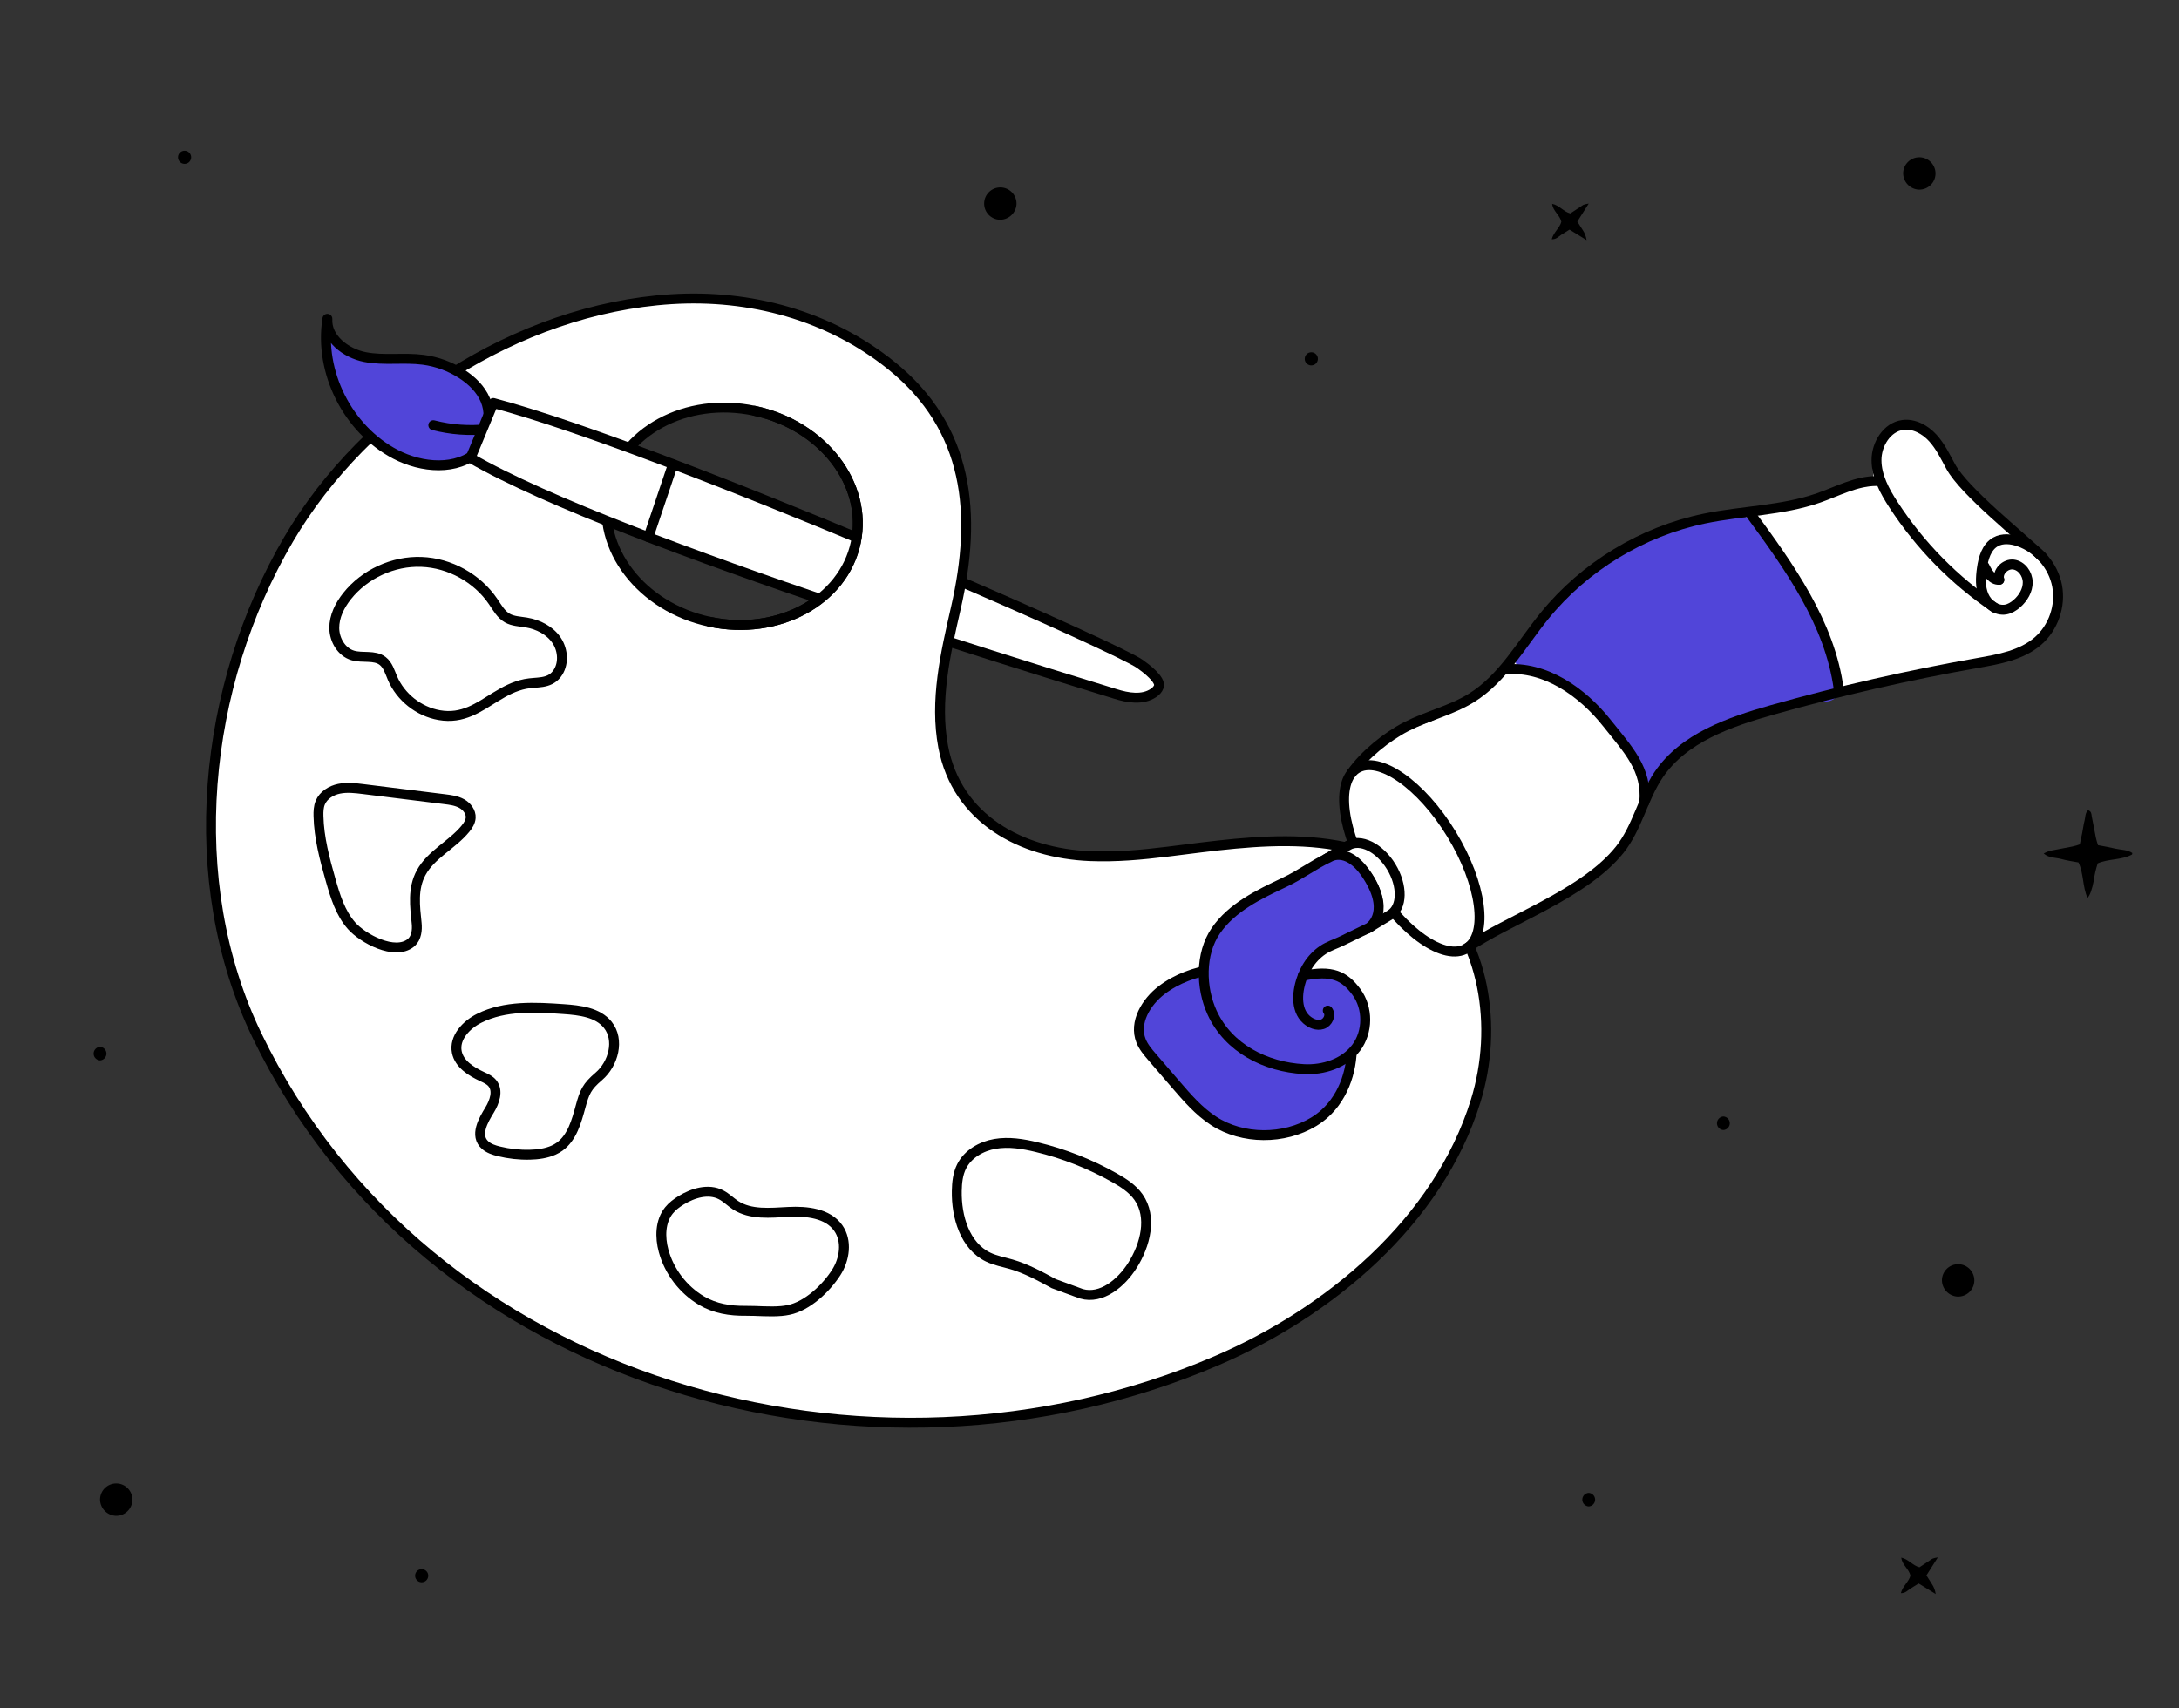<?xml version="1.0" encoding="UTF-8"?><svg id="a" xmlns="http://www.w3.org/2000/svg" xmlns:xlink="http://www.w3.org/1999/xlink" viewBox="0 0 1200 941"><rect x="0" y="0" width="1200" height="941" fill="#333333" stroke="none"/><defs><style>.c,.d{fill:none;}.e,.f,.g{fill:#fff;}.h,.i{fill:#5145d9;}.i,.f,.g,.d{stroke:#000;stroke-width:5.45px;}.i,.g,.d{stroke-linecap:round;stroke-linejoin:round;}.f{stroke-miterlimit:10;}.j{clip-path:url(#b);}</style><clipPath id="b"><path class="c" d="M471.29,298.84c-6.81,32.09-42.84,51.63-80.46,43.64-37.62-7.99-269.61-59.87-250.55-178.07,5.22-32.39,237.6,53.86,275.23,61.85,37.62,7.99,62.6,40.48,55.78,72.57Z"/></clipPath></defs><path d="M63.88,834.96c4.92,.07,8.97-3.87,9.04-8.79,.07-4.92-3.87-8.97-8.79-9.04-4.92-.07-8.97,3.87-9.04,8.79h0v.13c.1,4.84,3.96,8.75,8.79,8.92Z"/><path d="M868.64,122.05l6.28-9.91c-1.03,.12-2.04,.36-3.01,.72l-7.12,4.7c-3.73-.96-6.02-4.46-10.01-5.3,.49,4.1,4.23,6.15,5.07,9.89-.85,3.37-4.23,5.66-5.3,9.64,2.41,.13,3.73-1.44,5.18-2.41l4.63-2.9,9.4,5.79q-.49-3.14-2.05-5.42l-3.07-4.79h0Z"/><path d="M1060.91,867.75l6.27-9.88c-1.03,.12-2.04,.36-3.01,.72l-7.11,4.7c-3.74-.96-6.03-4.46-10.01-5.3,.47,4.1,4.22,6.15,5.06,9.89-.85,3.37-4.23,5.66-5.3,9.65,2.41,.12,3.73-1.45,5.18-2.42l4.63-2.88,9.4,5.79q-.49-3.13-2.05-5.42l-3.06-4.84h0Z"/><path d="M1149.94,446.28c-1.69,1.45-1.45,3.74-1.93,5.66-.6,2.18-.85,4.63-1.32,6.88l-1.33,6.27c-1.3,.48-2.62,.87-3.97,1.16l-12.54,2.41c-1.17,.36-2.3,.84-3.37,1.45,3.01,2.65,6.51,2.17,9.52,3.01,3.01,.85,6.39,1.33,9.65,1.93,2.9,6.15,2.17,13.26,4.95,19.53q2.05-2.17,3.47-9.52c.41-3.24,1.14-6.43,2.18-9.52,6.15-2.65,13.02-1.69,18.81-4.83,.12,0,.12-.36,.24-.85-2.78-1.92-6.15-1.68-9.26-2.41-3.12-.73-6.39-1.32-9.65-1.92-.46-1.35-.84-2.71-1.16-4.1-.85-3.98-1.45-7.96-2.32-11.94-.15-1.16-.15-2.61-1.96-3.21h0Z"/><path d="M55.09,576.61c-2.06,.11-3.64,1.88-3.53,3.94,.11,1.9,1.62,3.42,3.53,3.53,2.06-.11,3.64-1.88,3.53-3.94-.11-1.9-1.62-3.42-3.53-3.53Z"/><path d="M874.92,829.78c2.06-.11,3.64-1.88,3.53-3.94-.11-1.9-1.62-3.42-3.53-3.53-2.06,.11-3.64,1.88-3.53,3.94,.11,1.9,1.62,3.42,3.53,3.53Z"/><path d="M949.08,622.45c2.06-.11,3.64-1.88,3.53-3.94-.11-1.9-1.62-3.42-3.53-3.53-2.06,.11-3.64,1.88-3.53,3.94,.11,1.9,1.62,3.42,3.53,3.53Z"/><path d="M1078.24,714.19c4.93,.07,8.98-3.87,9.05-8.8,.07-4.93-3.87-8.98-8.8-9.05-4.93-.07-8.98,3.87-9.05,8.8h0v.14c.1,4.84,3.96,8.76,8.8,8.92Z"/><path d="M1056.88,104.45c4.92,.06,8.97-3.88,9.03-8.8,.06-4.92-3.88-8.97-8.8-9.03-4.92-.06-8.96,3.87-9.03,8.79v.13c.1,4.84,3.96,8.76,8.8,8.92Z"/><path d="M559.81,112.25c.06-4.92-3.88-8.97-8.8-9.03s-8.97,3.88-9.03,8.8c-.06,4.92,3.87,8.96,8.79,9.03h.12c4.84-.1,8.76-3.96,8.93-8.8Z"/><path d="M232.46,864.32c-2-.13-3.72,1.38-3.85,3.38-.13,2,1.38,3.72,3.38,3.85,2,.13,3.72-1.38,3.85-3.38h0c.13-2-1.39-3.72-3.38-3.86Z"/><path d="M101.89,83c-2-.13-3.72,1.38-3.85,3.38-.13,2,1.38,3.72,3.38,3.85,2,.13,3.72-1.38,3.85-3.38h0c.13-2-1.39-3.72-3.38-3.86Z"/><path d="M721.91,201.28c2,.13,3.72-1.38,3.85-3.38,.13-2-1.38-3.72-3.38-3.85-2-.13-3.72,1.38-3.85,3.38h0c-.13,2,1.39,3.72,3.38,3.86Z"/><g><g><path class="g" d="M627.79,365.72c-6.24-4.43-55.2-26.88-116.57-53.05-1.26,11.85-2.64,23.85-5.65,35.23,56.67,18.52,101.58,32.08,108.58,34.29,6.92,2.19,14.99,3.57,21.03-.46,1.31-.87,2.51-2.04,3.01-3.53,1.28-3.83-7.11-10.15-10.4-12.48Z"/><path class="g" d="M786.11,488.89c-39.85-35.1-94.92-25.73-142.93-19.81-14.24,1.76-28.5,3.06-42.86,2.48-37.8-1.52-73.35-20.42-80.88-60.18-4.8-25.37,1.22-51.39,6.98-76.56,11.83-51.68,7.37-98.96-35.71-133.59-34.23-27.52-77.58-39.18-121.09-36.42-84.74,5.38-168.29,60.03-210.64,132.16-47.3,80.57-58.68,188.13-17.41,273.52,93.09,192.61,337.05,261.26,528.49,178.97,61.94-26.62,122.01-76.56,142.59-143,12.57-40.59,5.33-89.49-26.55-117.58Zm-314.82-190.05c-6.81,32.09-42.84,51.63-80.46,43.64-37.62-7.99-62.6-40.48-55.78-72.57,6.81-32.09,42.84-51.63,80.46-43.64,37.62,7.99,62.6,40.48,55.78,72.57Z"/><path class="i" d="M735.07,607.25c-3.07,4.17-6.9,7.8-11.56,10.63-16.3,9.9-39.13,9.97-55.19-.5-8.11-5.29-14.54-12.73-20.86-20.07l-12.94-15.04c-2.38-2.76-4.8-5.6-6.15-8.99-3.99-10.07,2.81-21.42,11.44-27.96,16.97-12.84,40.02-14.04,61.18-11.74,13.54,1.47,28.26,4.97,36.26,15.98,3.19,4.39,5.01,9.64,6.09,14.95,2.94,14.43,.51,30.78-8.27,42.73Z"/><path class="f" d="M595.61,712.67c11.04,3.11,21.84-5.92,27.99-15.6,7.18-11.29,11.08-26.71,3.39-37.66-3.28-4.66-8.23-7.85-13.19-10.66-13.45-7.61-27.98-13.32-43.01-16.92-7.47-1.79-15.24-3.06-22.81-1.76-7.57,1.3-14.97,5.54-18.41,12.41-2.08,4.15-2.58,8.91-2.66,13.55-.26,14.18,4.46,30.2,17.23,36.38,4.03,1.95,8.51,2.73,12.8,3.98,8.25,2.4,15.86,6.56,23.4,10.68l15.26,5.59Z"/><path class="d" d="M430.24,722.14c1.4-.13,2.78-.32,4.11-.6,10.36-2.15,20.52-11.9,26.11-20.53,4.74-7.31,6.2-17.47,1.17-24.59-5.78-8.18-17.34-9.38-27.35-8.88-10.01,.51-20.89,1.75-29.28-3.73-2.74-1.79-5.05-4.22-7.96-5.71-6.88-3.53-15.37-1-21.95,3.05-2.48,1.53-4.86,3.3-6.69,5.57-4.87,6.07-4.99,14.77-2.95,22.27,3.1,11.38,10.78,21.45,20.93,27.45,7.4,4.37,15.72,5.68,24.2,5.58,6.27-.07,13.22,.69,19.65,.11Z"/><path class="d" d="M308.15,631.63c-.98,.7-2.04,1.32-3.21,1.85-4.12,1.85-8.7,2.45-13.22,2.56-5.72,.13-11.45-.5-17-1.87-2.66-.66-5.36-1.53-7.43-3.31-6.18-5.32-.98-14.03,2.3-19.37,2.77-4.52,4.93-10.68,1.59-14.8-1.43-1.76-3.58-2.72-5.63-3.67-6.11-2.84-12.65-6.92-13.97-13.53-1.57-7.88,5.21-15.06,12.39-18.64,14.15-7.06,30.8-6.11,46.58-5.01,8.79,.62,18.62,1.76,24.14,8.62,6.67,8.3,3.16,21.51-4.93,28.43-6.58,5.63-7.83,8.5-10.06,16.72-2.18,8-4.64,17.06-11.54,22.02Z"/><path class="d" d="M226.65,519c-.14,.13-.28,.25-.43,.37-8.88,7.14-26.43-2.48-32.59-9.43-6.2-7-9.02-16.28-11.57-25.27-3.27-11.52-6.4-23.22-6.67-35.19-.06-2.49,.03-5.05,.98-7.36,1.71-4.14,6-6.77,10.39-7.67,4.39-.9,8.93-.35,13.38,.2,14.87,1.84,29.74,3.69,44.61,5.53,3.25,.4,6.59,.83,9.47,2.41,2.87,1.58,5.21,4.58,4.99,7.85-.15,2.27-1.46,4.29-2.9,6.04-7.31,8.91-18.91,14.1-24.39,24.24-4.76,8.8-3.42,18.4-2.46,27.85,.38,3.71-.12,7.9-2.8,10.41Z"/><path class="d" d="M273.12,383.75c-9.5,5.82-18.22,12.46-31.28,10.15-11.23-1.98-21.23-9.92-25.71-20.41-1.44-3.38-2.5-7.21-5.42-9.44-4.5-3.43-11.05-1.42-16.47-3.04-6.2-1.86-10.09-8.56-10.15-15.03-.06-6.47,3.04-12.61,7.08-17.68,9.71-12.19,25.37-19.38,40.94-18.8,15.57,.58,30.66,8.92,39.43,21.79,2.29,3.36,4.33,7.17,7.88,9.17,3.12,1.76,6.87,1.82,10.4,2.41,6.55,1.08,12.98,4.33,16.7,9.84s4.15,13.41,.05,18.63c-4.39,5.58-11.08,4.15-17.27,5.38-6.08,1.21-11.23,4.01-16.17,7.04Z"/><g class="j"><g><path class="i" d="M263.62,248.3c-11.9,11.2-31.4,9.5-45.87,1.91-26.31-13.79-42.11-45.26-37.45-74.6-.68,10.73,10.11,18.98,20.65,21.05,10.55,2.07,21.5,.12,32.16,1.53,7.55,1,14.86,3.69,21.25,7.83,5.46,3.54,10.35,8.28,12.9,14.26,2.55,5.98,2.46,13.32-1.29,18.64"/><path class="d" d="M238.63,234.2c9.67,2.52,19.81,3.25,29.75,2.15"/><path class="g" d="M271.69,221.98c94.68,25.15,341.55,133.41,356.1,143.75,3.29,2.34,11.68,8.66,10.4,12.48-.5,1.49-1.7,2.66-3.01,3.53-6.04,4.03-14.11,2.65-21.03,.46-17.51-5.54-272.72-82.18-355.02-129.92l12.57-30.3Z"/><line class="d" x1="357.07" y1="295.9" x2="370.63" y2="255.64"/></g></g><path class="d" d="M415.51,226.27c37.62,7.99,62.6,40.48,55.78,72.57-6.81,32.09-42.84,51.63-80.46,43.64"/></g><g><path class="e" d="M760.12,429.76c1.94-.87,3.89-1.75,5.84-2.63,1.92,9.03,9.62,17.82,14.34,25.33,5.79,9.22,11.57,18.45,17.36,27.67,.04,1.33,.43,2.72,1.28,4.07,4.92,7.87,5.23,17.21,1.75,25.67-2.36,5.73,4.03,13.51,10.17,10.13,25.3-13.9,52.52-28.27,74.71-46.89,9.94-8.34,16.05-25.53,22.44-36.71,6.76-11.82,12.97-18.66,24.63-26.58,24.89-16.92,56.81-25.53,85.74-32.33,25.81-6.07,51.93-10.89,77.97-15.91,.67,.23,1.42,.38,2.27,.41,14.08,.58,27.33-7.3,32.71-20.61,6.47-15.98-2.47-31.24-13.97-42.07-13.94-13.13-28.85-23.96-40.73-39.27-8.02-10.33-17.63-32.02-34.4-23.56-6.72,3.39-10.1,10.79-10.95,17.94-.3,2.56,1.2,10.86-.57,13.01-.22,.27-7.71,1.05-8.54,1.23-3.04,.66-6.07,1.32-9.11,1.98-20.9,4.55-41.87,8.86-62.7,13.73-37.25,8.72-73.19,21.93-98.4,52.13-7.04,8.44-12.49,18.02-19.14,26.74-6.12,8.02-13.32,14.92-21.33,21.03-1.92,1.46-3.87,2.86-5.85,4.22-5.59,2.32-11.02,5.06-16.18,8.23-13.73,5.5-28,9.25-38.52,21.16-5.17,5.85,2.39,14.9,9.18,11.86Z"/><path class="h" d="M842.89,369.93c1.63,1.25,3.59,1.61,5.77,1.62-.18,0,1.96,.48,1.84,.43,1.37,.44,2.79,.54,4.14,.35,3.19,2.65,7.18,4.75,10.3,7.17,5.08,3.95,9.94,8.2,14.46,12.8,8.23,8.38,15.34,17.72,21.5,27.7-.11,.92-.02,1.81,.3,2.67,.18,1.04,.62,1.98,1.32,2.81,.61,.84,1.38,1.48,2.3,1.91,.83,.57,1.94,3.32,2.96,3.43,.67,0,1.16-2.41,1.84-2.41,1.41-.19,2.68-.72,3.81-1.59,.47-.48,.94-.96,1.41-1.44,.81-1.09,1.31-2.3,1.5-3.64v-.2c8.45-9.06,18.31-16.63,29.22-22.39,1.79,1.08,4.07,1.38,6.6,.3,15.63-6.69,31.72-11.86,48.36-15.38,4.88,5.82,15.2,.01,12.9-8.38-3.75-13.71-9.75-26.57-16.8-38.94,0-1.09-.26-2.27-.91-3.51-.78-1.49-1.59-2.94-2.46-4.35-8.48-14.85-18.11-28.89-29.14-42.01-2.68-3.19-6.17-3.52-8.96-2.23-1.85-.09-3.67,.09-5.42,.61-19.14,.96-35.71,7.94-52.17,18.1-2.45-1.45-5.64-1.66-8.51,.45-15.36,11.27-28.83,24.8-39.97,40.16-1.01,1.33-2,2.69-2.96,4.08-2.51,.43-4.61,2.1-5.9,4.61-.38,.74-.76,1.47-1.13,2.21l-.41,.2c-8.38,4.03-4.01,16.41,4.21,14.87Z"/><ellipse class="g" cx="777.5" cy="472.77" rx="25.6" ry="58.04" transform="translate(-132.45 473.87) rotate(-31.37)"/><path class="g" d="M730.62,472.88l11.77-7.18c6.7-4.08,17.33,1.15,23.76,11.69,6.42,10.54,6.2,22.39-.49,26.47l-11.77,7.18"/><ellipse class="i" cx="742.25" cy="491.96" rx="14.2" ry="22.35" transform="translate(-147.6 458.32) rotate(-31.37)"/><path class="d" d="M744.31,425.82c7.03-10.03,19.29-20,30.19-25.6,11.66-5.98,24.8-8.92,35.92-15.85,17.19-10.71,27.36-29.42,40.13-45.14,22.11-27.21,53.78-46.48,88.11-53.59,20.88-4.33,42.73-4.34,62.86-11.38,10.49-3.67,20.7-9.28,31.82-9.31"/><path class="d" d="M807.72,522.32c22.32-15.6,64.63-29.67,84.28-54.3,9.67-12.12,12.7-28.31,21.36-41.17,13.75-20.43,39.06-29.18,62.76-35.87,37.2-10.49,74.93-19.11,113-25.81,11.74-2.07,24.17-4.25,33.18-12.05,8.51-7.36,12.68-19.4,10.57-30.45-2.12-11.05-10.45-20.69-21.08-24.38-4.17-1.45-9-1.97-12.84,.2-4.95,2.79-6.72,8.98-7.51,14.61-.71,5.04-.98,10.37,1.04,15.04s6.93,8.43,11.95,7.62c2.39-.39,4.54-1.73,6.36-3.33,3.4-3,5.98-7.25,5.91-11.79s-3.36-9.12-7.86-9.69c-4.5-.57-9.14,4.06-7.79,8.4"/><path class="d" d="M1098.47,334.72c-22.12-14.93-41.19-34.34-55.73-56.72-4.82-7.42-9.28-15.61-9.33-24.46-.06-8.85,5.74-18.31,14.51-19.48,6.16-.82,12.25,2.55,16.45,7.13,4.2,4.58,6.91,10.29,9.88,15.75,7.59,13.96,38.96,38.57,50.29,49.71"/><path class="d" d="M1101.03,319.34c-3.79,.37-6.49-3.88-8.11-7.33"/><path class="d" d="M963.69,282.62c21.68,29.49,44.06,60.67,48.91,96.95"/><path class="d" d="M828.84,368.68c22.02-1.97,42.5,12.4,56.22,29.73,11.41,14.41,22.19,25.25,20.45,43.55"/><path class="i" d="M717.45,537.54c16.09-3.44,22.96-.03,29.52,8.82,6.56,8.85,6.49,22.03-.15,30.81-6.52,8.62-18.05,12.32-28.84,11.72-20.9-1.16-41.43-11.42-50.45-31.1-6.28-13.7-6.68-32.35,1.99-45.06,8.83-12.94,23.9-20.14,37.63-26.63,9.68-4.57,15.59-9.49,25.27-14.06,0,0,10.67-6.77,21.95,12.53,11.28,19.3-.49,26.47-.49,26.47l-14.79,7.19c-3.55,1.73-7.34,2.85-10.63,5.08-3.25,2.2-5.99,5.09-8.09,8.4-1.17,1.84-2.14,3.79-2.92,5.82Z"/><path class="d" d="M717.45,537.54c-3.16,7.79-4.27,18.51,2.03,24.07,2.39,2.11,5.73,3.53,8.77,2.57,3.04-.96,4.96-5.08,2.97-7.56"/></g></g></svg>
